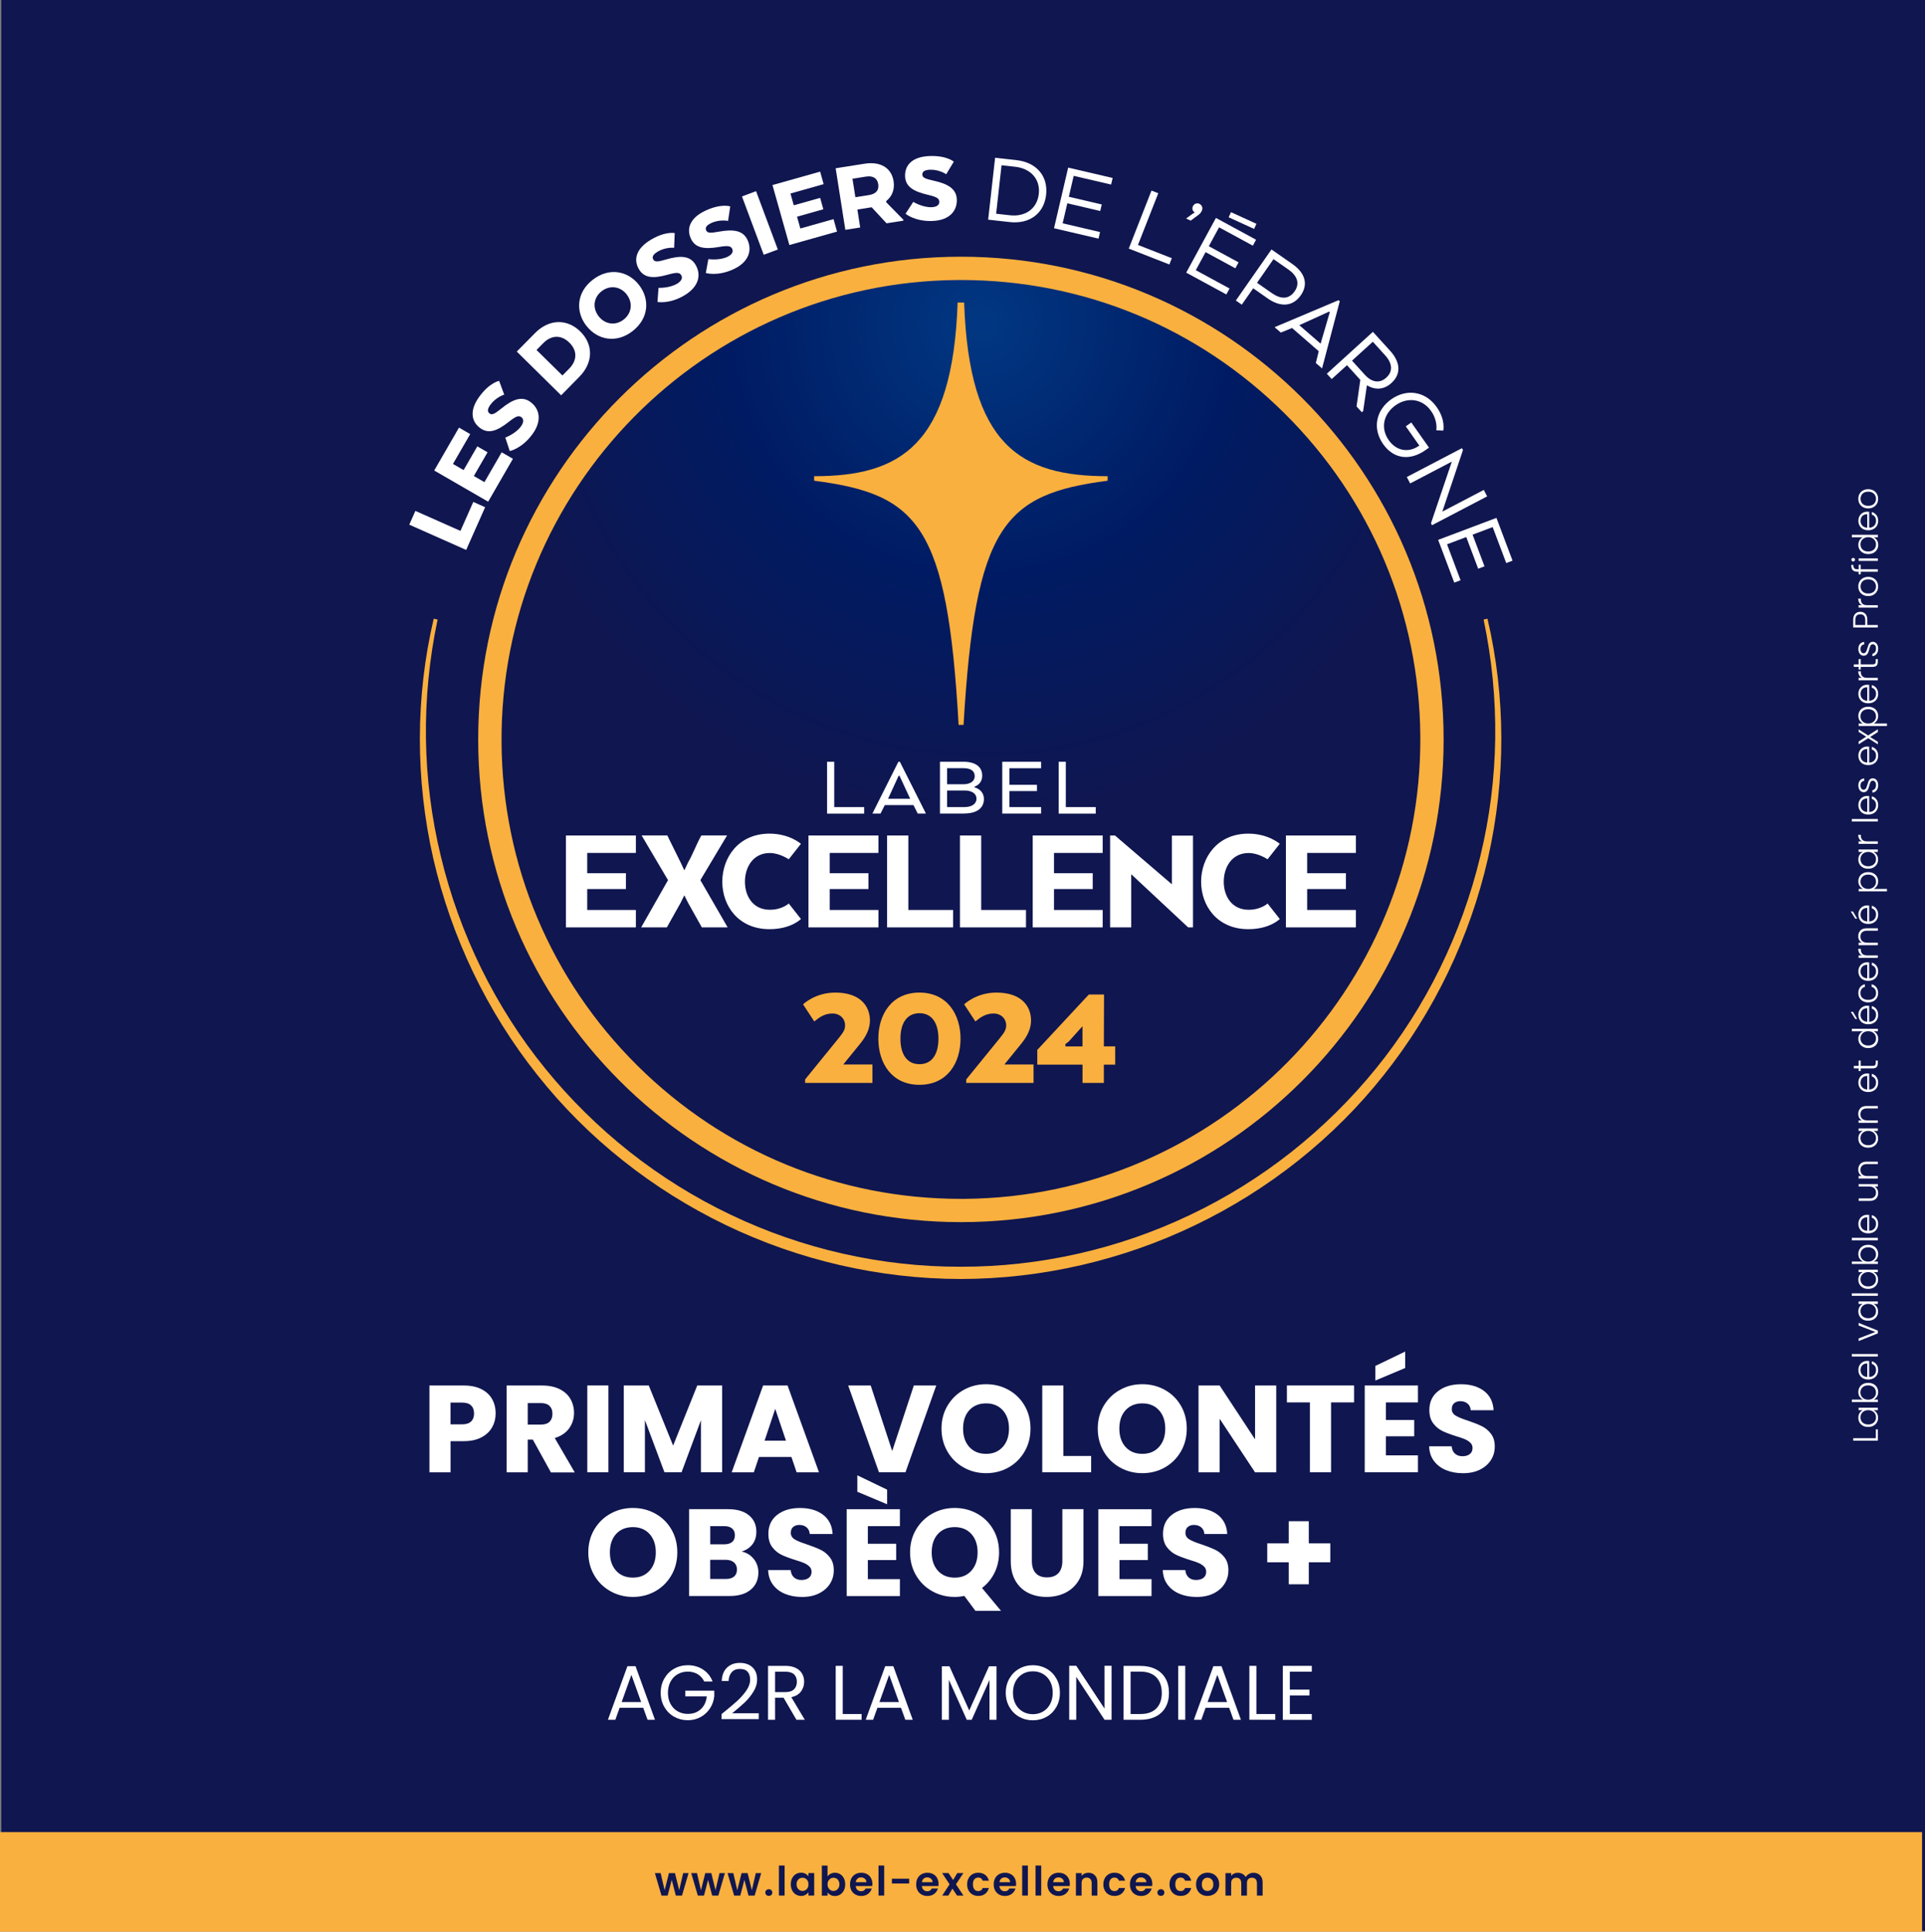 <?xml version="1.0" encoding="UTF-8"?>
<svg id="Calque_1" data-name="Calque 1" xmlns="http://www.w3.org/2000/svg" width="460" height="461.58" xmlns:xlink="http://www.w3.org/1999/xlink" viewBox="0 0 460 461.58">
  <rect x="0" y="0" width="460" height="461.58" fill="#808080" stroke="none"/>
  <defs>
    <style>
      .cls-1 {
        fill: #10164f;
      }

      .cls-1, .cls-2, .cls-3, .cls-4 {
        stroke-width: 0px;
      }

      .cls-5 {
        isolation: isolate;
      }

      .cls-2 {
        fill: #fff;
      }

      .cls-3 {
        fill: url(#Dégradé_sans_nom_10);
      }

      .cls-4 {
        fill: #fab03e;
      }
    </style>
    <radialGradient id="Dégradé_sans_nom_10" data-name="Dégradé sans nom 10" cx="-728.53" cy="826.77" fx="-728.53" fy="826.77" r=".07" gradientTransform="translate(1254668.32 1423626.49) scale(1721.87 -1721.82)" gradientUnits="userSpaceOnUse">
      <stop offset=".01" stop-color="#013782"/>
      <stop offset=".5" stop-color="#001b63"/>
      <stop offset="1" stop-color="#10164f"/>
    </radialGradient>
  </defs>
  <rect class="cls-1" x=".3" width="459.7" height="461.4"/>
  <g>
    <path class="cls-2" d="m117.6,341.04c-.55,1-1.4,1.8-2.54,2.41-1.14.61-2.56.92-4.26.92h-3.13v7.45h-5.05v-20.75h8.19c1.66,0,3.05.29,4.2.86,1.14.57,2,1.36,2.57,2.36s.86,2.16.86,3.46c0,1.2-.28,2.3-.83,3.3Zm-5.03-1.37c.47-.45.71-1.09.71-1.92s-.24-1.47-.71-1.92c-.47-.45-1.19-.68-2.16-.68h-2.75v5.2h2.75c.97,0,1.69-.23,2.16-.68Z"/>
    <path class="cls-2" d="m131.64,351.82l-4.32-7.83h-1.21v7.83h-5.05v-20.75h8.48c1.64,0,3.03.29,4.18.86,1.15.57,2.02,1.36,2.59,2.35.57,1,.86,2.1.86,3.33,0,1.38-.39,2.61-1.17,3.7-.78,1.08-1.93,1.85-3.44,2.31l4.79,8.22h-5.71Zm-5.53-11.41h3.13c.93,0,1.62-.23,2.08-.68s.69-1.09.69-1.92-.23-1.41-.69-1.86-1.16-.68-2.08-.68h-3.13v5.14Z"/>
    <path class="cls-2" d="m145.39,331.06v20.75h-5.05v-20.75h5.05Z"/>
    <path class="cls-2" d="m172.56,331.06v20.75h-5.06v-12.45l-4.64,12.45h-4.08l-4.67-12.48v12.48h-5.05v-20.75h5.97l5.82,14.37,5.77-14.37h5.94Z"/>
    <path class="cls-2" d="m189.12,348.15h-7.75l-1.24,3.67h-5.29l7.51-20.75h5.85l7.51,20.75h-5.35l-1.24-3.67Zm-1.3-3.9l-2.57-7.6-2.54,7.6h5.12Z"/>
    <path class="cls-2" d="m223.73,331.06l-7.36,20.75h-6.33l-7.36-20.75h5.38l5.14,15.67,5.17-15.67h5.35Z"/>
    <path class="cls-2" d="m230.28,350.66c-1.63-.91-2.92-2.17-3.87-3.8s-1.43-3.45-1.43-5.49.48-3.85,1.43-5.47c.96-1.61,2.25-2.88,3.87-3.78,1.63-.91,3.41-1.36,5.36-1.36s3.74.45,5.37,1.36c1.63.91,2.91,2.17,3.84,3.78.94,1.62,1.4,3.44,1.4,5.47s-.47,3.86-1.42,5.49c-.95,1.63-2.23,2.89-3.84,3.8-1.62.91-3.4,1.36-5.35,1.36s-3.74-.45-5.36-1.36Zm9.34-4.91c.99-1.1,1.49-2.56,1.49-4.38s-.5-3.29-1.49-4.39c-1-1.09-2.32-1.64-3.98-1.64s-3.01.54-4.01,1.63c-.99,1.08-1.49,2.55-1.49,4.4s.5,3.3,1.49,4.39c1,1.1,2.33,1.64,4.01,1.64s2.98-.55,3.98-1.66Z"/>
    <path class="cls-2" d="m254.12,347.91h6.62v3.9h-11.68v-20.75h5.05v16.85Z"/>
    <path class="cls-2" d="m267.62,350.66c-1.63-.91-2.92-2.17-3.87-3.8s-1.43-3.45-1.43-5.49.48-3.85,1.43-5.47c.96-1.61,2.25-2.88,3.87-3.78,1.63-.91,3.41-1.36,5.36-1.36s3.74.45,5.37,1.36c1.63.91,2.91,2.17,3.84,3.78.94,1.62,1.4,3.44,1.4,5.47s-.47,3.86-1.42,5.49c-.95,1.63-2.23,2.89-3.84,3.8-1.62.91-3.4,1.36-5.35,1.36s-3.74-.45-5.36-1.36Zm9.34-4.91c.99-1.1,1.49-2.56,1.49-4.38s-.5-3.29-1.49-4.39c-1-1.09-2.32-1.64-3.98-1.64s-3.01.54-4.01,1.63c-.99,1.08-1.49,2.55-1.49,4.4s.5,3.3,1.49,4.39c1,1.1,2.33,1.64,4.01,1.64s2.98-.55,3.98-1.66Z"/>
    <path class="cls-2" d="m304.97,351.82h-5.06l-8.46-12.8v12.8h-5.05v-20.75h5.05l8.46,12.86v-12.86h5.06v20.75Z"/>
    <path class="cls-2" d="m323.57,331.06v4.05h-5.5v16.7h-5.05v-16.7h-5.5v-4.05h16.05Z"/>
    <path class="cls-2" d="m331.17,335.11v4.2h6.77v3.9h-6.77v4.55h7.66v4.05h-12.71v-20.75h12.71v4.05h-7.66Zm4.61-8.22l-7.12,2.99v-3.49l7.12-3.43v3.93Z"/>
    <path class="cls-2" d="m345.53,351.28c-1.2-.49-2.16-1.22-2.88-2.19s-1.1-2.13-1.14-3.49h5.38c.08.77.34,1.36.8,1.76.45.4,1.04.61,1.77.61s1.34-.17,1.77-.52c.43-.34.65-.82.65-1.43,0-.51-.17-.94-.52-1.27-.34-.33-.77-.61-1.27-.83-.5-.22-1.22-.46-2.14-.74-1.34-.42-2.43-.83-3.28-1.24-.85-.42-1.58-1.02-2.19-1.83-.61-.81-.92-1.86-.92-3.16,0-1.93.7-3.44,2.1-4.54s3.22-1.64,5.47-1.64,4.13.55,5.53,1.64c1.4,1.09,2.15,2.62,2.25,4.57h-5.47c-.04-.67-.29-1.2-.74-1.58-.45-.38-1.04-.58-1.74-.58-.61,0-1.1.16-1.48.49-.38.32-.56.79-.56,1.4,0,.67.32,1.19.95,1.57.63.38,1.61.78,2.96,1.21,1.34.45,2.43.89,3.27,1.3.84.41,1.56,1.01,2.17,1.8.61.79.92,1.8.92,3.05s-.3,2.26-.9,3.22-1.47,1.73-2.62,2.31c-1.14.57-2.49.86-4.05.86s-2.88-.25-4.08-.74Z"/>
    <path class="cls-2" d="m145.88,380.23c-1.63-.91-2.92-2.17-3.87-3.8s-1.43-3.45-1.43-5.49.48-3.85,1.43-5.47c.96-1.61,2.25-2.88,3.87-3.78,1.63-.91,3.41-1.36,5.36-1.36s3.74.45,5.37,1.36c1.63.91,2.91,2.17,3.84,3.78.94,1.62,1.4,3.44,1.4,5.47s-.47,3.86-1.42,5.49c-.95,1.63-2.23,2.89-3.84,3.8-1.62.91-3.4,1.36-5.35,1.36s-3.74-.45-5.36-1.36Zm9.34-4.91c.99-1.1,1.49-2.56,1.49-4.38s-.5-3.29-1.49-4.39c-1-1.09-2.32-1.64-3.98-1.64s-3.01.54-4.01,1.63c-.99,1.08-1.49,2.55-1.49,4.4s.5,3.3,1.49,4.39c1,1.1,2.33,1.64,4.01,1.64s2.98-.55,3.98-1.66Z"/>
    <path class="cls-2" d="m180.13,372.52c.73.94,1.09,2.01,1.09,3.21,0,1.73-.61,3.11-1.82,4.12-1.21,1.02-2.9,1.52-5.07,1.52h-9.67v-20.75h9.34c2.11,0,3.76.48,4.95,1.45,1.19.97,1.79,2.28,1.79,3.93,0,1.22-.32,2.24-.96,3.05s-1.49,1.37-2.56,1.69c1.2.26,2.17.85,2.9,1.79Zm-10.41-3.5h3.31c.83,0,1.46-.18,1.91-.55.44-.36.67-.9.67-1.61s-.22-1.25-.67-1.63c-.44-.37-1.08-.56-1.91-.56h-3.31v4.35Zm5.69,7.7c.46-.38.69-.94.69-1.67s-.24-1.3-.72-1.71c-.48-.42-1.15-.62-2-.62h-3.67v4.58h3.73c.85,0,1.5-.19,1.97-.58Z"/>
    <path class="cls-2" d="m187.58,380.85c-1.2-.49-2.16-1.22-2.88-2.19s-1.1-2.13-1.14-3.49h5.38c.08.77.34,1.36.8,1.76.45.4,1.04.61,1.77.61s1.34-.17,1.77-.52c.43-.34.65-.82.65-1.43,0-.51-.17-.94-.52-1.27-.34-.33-.77-.61-1.27-.83-.5-.22-1.22-.46-2.14-.74-1.34-.42-2.43-.83-3.28-1.24-.85-.42-1.58-1.02-2.19-1.83-.61-.81-.92-1.86-.92-3.16,0-1.93.7-3.44,2.1-4.54s3.22-1.64,5.47-1.64,4.13.55,5.53,1.64c1.4,1.09,2.15,2.62,2.25,4.57h-5.47c-.04-.67-.29-1.2-.74-1.58-.45-.38-1.04-.58-1.74-.58-.61,0-1.1.16-1.48.49-.38.32-.56.79-.56,1.4,0,.67.32,1.19.95,1.57.63.38,1.61.78,2.96,1.21,1.34.45,2.43.89,3.27,1.3.84.41,1.56,1.01,2.17,1.8.61.79.92,1.8.92,3.05s-.3,2.26-.9,3.22-1.47,1.73-2.62,2.31c-1.14.57-2.49.86-4.05.86s-2.88-.25-4.08-.74Z"/>
    <path class="cls-2" d="m207.38,364.68v4.2h6.77v3.9h-6.77v4.55h7.66v4.05h-12.71v-20.75h12.71v4.05h-7.66Zm4.61-8.72v3.49l-7.12-2.99v-3.93l7.12,3.43Z"/>
    <path class="cls-2" d="m233.1,384.93l-2.66-3.58c-.79.16-1.56.24-2.31.24-1.95,0-3.74-.45-5.36-1.36-1.63-.91-2.92-2.17-3.87-3.8s-1.43-3.45-1.43-5.49.48-3.85,1.43-5.47c.96-1.61,2.25-2.88,3.87-3.78,1.63-.91,3.41-1.36,5.36-1.36s3.74.45,5.37,1.36c1.63.91,2.91,2.17,3.84,3.78.94,1.62,1.4,3.44,1.4,5.47,0,1.77-.36,3.4-1.08,4.86-.72,1.47-1.72,2.68-3,3.65l4.55,5.47h-6.12Zm-8.97-9.59c1,1.1,2.33,1.64,4.01,1.64s2.98-.55,3.98-1.66c.99-1.1,1.49-2.56,1.49-4.38s-.5-3.29-1.49-4.39c-1-1.09-2.32-1.64-3.98-1.64s-3.01.54-4.01,1.63c-.99,1.08-1.49,2.55-1.49,4.4s.5,3.3,1.49,4.39Z"/>
    <path class="cls-2" d="m246.58,360.62v12.42c0,1.24.31,2.2.92,2.87.61.67,1.51,1.01,2.69,1.01s2.09-.34,2.72-1.01c.63-.67.95-1.63.95-2.87v-12.42h5.05v12.39c0,1.85-.39,3.42-1.18,4.7-.79,1.28-1.85,2.25-3.18,2.9s-2.81.98-4.45.98-3.1-.32-4.39-.96c-1.29-.64-2.31-1.61-3.06-2.9-.75-1.29-1.12-2.86-1.12-4.72v-12.39h5.05Z"/>
    <path class="cls-2" d="m267.51,364.68v4.2h6.77v3.9h-6.77v4.55h7.66v4.05h-12.71v-20.75h12.71v4.05h-7.66Z"/>
    <path class="cls-2" d="m281.88,380.85c-1.2-.49-2.16-1.22-2.88-2.19s-1.1-2.13-1.14-3.49h5.38c.08.77.34,1.36.8,1.76.45.4,1.04.61,1.77.61s1.34-.17,1.77-.52c.43-.34.65-.82.65-1.43,0-.51-.17-.94-.52-1.27-.34-.33-.77-.61-1.27-.83-.5-.22-1.22-.46-2.14-.74-1.34-.42-2.43-.83-3.28-1.24-.85-.42-1.58-1.02-2.19-1.83-.61-.81-.92-1.86-.92-3.16,0-1.93.7-3.44,2.1-4.54s3.22-1.64,5.47-1.64,4.13.55,5.53,1.64c1.4,1.09,2.15,2.62,2.25,4.57h-5.47c-.04-.67-.29-1.2-.74-1.58-.45-.38-1.04-.58-1.74-.58-.61,0-1.1.16-1.48.49-.38.32-.56.79-.56,1.4,0,.67.32,1.19.95,1.57.63.38,1.61.78,2.96,1.21,1.34.45,2.43.89,3.27,1.3.84.41,1.56,1.01,2.17,1.8.61.79.92,1.8.92,3.05s-.3,2.26-.9,3.22-1.47,1.73-2.62,2.31c-1.14.57-2.49.86-4.05.86s-2.88-.25-4.08-.74Z"/>
    <path class="cls-2" d="m317.89,373.31h-5.14v5.26h-4.79v-5.26h-5.14v-4.52h5.14v-5.29h4.79v5.29h5.14v4.52Z"/>
    <path class="cls-2" d="m153.69,408.08h-5.62l-1.03,2.86h-1.77l4.66-12.8h1.94l4.64,12.8h-1.77l-1.04-2.86Zm-.48-1.37l-2.33-6.5-2.33,6.5h4.66Z"/>
    <path class="cls-2" d="m168.28,401.8c-.36-.75-.88-1.33-1.55-1.74-.68-.41-1.47-.62-2.37-.62s-1.71.21-2.43.62c-.72.41-1.29,1-1.7,1.77-.41.77-.62,1.66-.62,2.67s.21,1.9.62,2.66c.41.76.98,1.35,1.7,1.76.72.41,1.53.62,2.43.62,1.26,0,2.29-.38,3.11-1.13.81-.75,1.29-1.77,1.42-3.05h-5.14v-1.37h6.93v1.29c-.1,1.06-.43,2.03-1,2.91-.57.88-1.31,1.58-2.24,2.09-.92.51-1.95.77-3.09.77-1.19,0-2.28-.28-3.27-.84-.99-.56-1.76-1.34-2.34-2.34-.57-1-.86-2.12-.86-3.38s.29-2.39.86-3.39c.57-1,1.35-1.79,2.34-2.35.99-.56,2.08-.84,3.27-.84,1.37,0,2.58.34,3.63,1.02,1.05.68,1.82,1.63,2.3,2.86h-2.01Z"/>
    <path class="cls-2" d="m176.1,406.5c.89-.81,1.63-1.65,2.24-2.53.61-.88.91-1.74.91-2.59,0-.8-.19-1.43-.58-1.89-.39-.46-1.01-.69-1.87-.69s-1.49.26-1.95.78c-.46.53-.71,1.22-.75,2.1h-1.63c.05-1.38.47-2.45,1.26-3.2s1.8-1.13,3.05-1.13,2.28.35,3.02,1.05,1.12,1.67,1.12,2.9c0,1.02-.3,2.02-.91,2.98-.61.97-1.3,1.82-2.08,2.55s-1.77,1.59-2.98,2.56h6.36v1.4h-8.89v-1.2c1.56-1.26,2.79-2.29,3.68-3.09Z"/>
    <path class="cls-2" d="m190.31,410.94l-3.07-5.27h-2.03v5.27h-1.68v-12.88h4.16c.97,0,1.8.17,2.47.5.67.33,1.17.78,1.5,1.35s.5,1.21.5,1.94c0,.89-.26,1.67-.77,2.35-.51.68-1.28,1.13-2.3,1.35l3.23,5.4h-2.01Zm-5.1-6.61h2.48c.91,0,1.6-.22,2.05-.67.46-.45.68-1.05.68-1.8s-.23-1.36-.67-1.77-1.14-.63-2.06-.63h-2.48v4.88Z"/>
    <path class="cls-2" d="m201.38,409.57h4.51v1.37h-6.19v-12.88h1.68v11.51Z"/>
    <path class="cls-2" d="m215.29,408.08h-5.62l-1.03,2.86h-1.77l4.66-12.8h1.94l4.64,12.8h-1.77l-1.04-2.86Zm-.48-1.37l-2.33-6.5-2.33,6.5h4.66Z"/>
    <path class="cls-2" d="m238.13,398.16v12.79h-1.68v-9.53l-4.25,9.53h-1.18l-4.27-9.55v9.55h-1.68v-12.79h1.81l4.73,10.57,4.73-10.57h1.79Z"/>
    <path class="cls-2" d="m243.54,410.23c-.99-.56-1.76-1.34-2.34-2.35-.57-1-.86-2.13-.86-3.39s.29-2.39.86-3.39c.57-1,1.35-1.79,2.34-2.35.99-.56,2.08-.84,3.27-.84s2.3.28,3.29.84c.99.56,1.76,1.34,2.33,2.34s.85,2.13.85,3.4-.28,2.4-.85,3.4-1.34,1.78-2.33,2.34c-.99.56-2.08.84-3.29.84s-2.28-.28-3.27-.84Zm5.7-1.25c.72-.42,1.29-1.02,1.7-1.79s.62-1.67.62-2.7-.21-1.94-.62-2.71c-.41-.77-.98-1.36-1.69-1.78s-1.53-.63-2.44-.63-1.73.21-2.44.63c-.71.42-1.28,1.01-1.69,1.78-.41.77-.62,1.67-.62,2.71s.21,1.92.62,2.7c.41.78.98,1.37,1.7,1.79.72.42,1.53.63,2.43.63s1.71-.21,2.43-.63Z"/>
    <path class="cls-2" d="m265.62,410.94h-1.68l-6.76-10.25v10.25h-1.68v-12.9h1.68l6.76,10.24v-10.24h1.68v12.9Z"/>
    <path class="cls-2" d="m276.15,398.85c1.03.52,1.82,1.27,2.37,2.24.55.97.82,2.12.82,3.44s-.27,2.46-.82,3.43c-.55.97-1.34,1.71-2.37,2.22s-2.24.77-3.65.77h-4.01v-12.88h4.01c1.4,0,2.62.26,3.65.78Zm.16,9.39c.88-.88,1.31-2.12,1.31-3.7s-.44-2.85-1.32-3.75-2.15-1.35-3.8-1.35h-2.33v10.13h2.33c1.66,0,2.93-.44,3.81-1.32Z"/>
    <path class="cls-2" d="m283.23,398.06v12.88h-1.68v-12.88h1.68Z"/>
    <path class="cls-2" d="m293.71,408.08h-5.62l-1.03,2.86h-1.77l4.66-12.8h1.94l4.64,12.8h-1.77l-1.04-2.86Zm-.48-1.37l-2.33-6.5-2.33,6.5h4.66Z"/>
    <path class="cls-2" d="m300.23,409.57h4.51v1.37h-6.19v-12.88h1.68v11.51Z"/>
    <path class="cls-2" d="m308.22,399.43v4.31h4.69v1.39h-4.69v4.44h5.25v1.39h-6.93v-12.9h6.93v1.39h-5.25Z"/>
  </g>
  <g>
    <rect class="cls-4" y="437.78" width="459.3" height="23.8"/>
    <g>
      <path class="cls-1" d="m164.54,447.58l-1.57,5.38h-1.47l-.98-3.76-.98,3.76h-1.47l-1.58-5.38h1.38l.95,4.1,1.03-4.1h1.44l1.01,4.09.95-4.09h1.3Z"/>
      <path class="cls-1" d="m173.22,447.58l-1.57,5.38h-1.47l-.98-3.76-.98,3.76h-1.47l-1.58-5.38h1.38l.95,4.1,1.03-4.1h1.44l1.01,4.09.95-4.09h1.3Z"/>
      <path class="cls-1" d="m181.9,447.58l-1.57,5.38h-1.47l-.98-3.76-.98,3.76h-1.47l-1.58-5.38h1.38l.95,4.1,1.03-4.1h1.44l1.01,4.09.95-4.09h1.3Z"/>
      <path class="cls-1" d="m183.12,452.8c-.16-.15-.24-.34-.24-.57s.08-.42.24-.57c.16-.15.36-.23.61-.23s.44.08.59.23.23.34.23.57-.08.42-.23.57c-.16.15-.35.23-.59.23s-.45-.08-.61-.23Z"/>
      <path class="cls-1" d="m187.49,445.77v7.18h-1.36v-7.18h1.36Z"/>
      <path class="cls-1" d="m189.29,448.8c.22-.42.51-.74.88-.97.37-.23.79-.34,1.25-.34.4,0,.75.08,1.05.24.3.16.54.36.72.61v-.77h1.37v5.38h-1.37v-.79c-.18.25-.42.46-.72.63-.31.17-.66.25-1.06.25-.45,0-.86-.12-1.24-.35-.37-.23-.67-.56-.88-.99s-.32-.91-.32-1.46.11-1.02.32-1.45Zm3.71.62c-.13-.24-.3-.42-.53-.54-.22-.13-.46-.19-.71-.19s-.49.06-.7.18-.39.3-.52.54c-.13.24-.2.52-.2.84s.07.61.2.85c.13.24.31.43.53.56s.45.19.69.19.49-.06.71-.19c.22-.13.4-.31.53-.54.13-.23.19-.52.19-.85s-.06-.61-.19-.85Z"/>
      <path class="cls-1" d="m198.47,447.74c.31-.16.66-.24,1.05-.24.46,0,.88.11,1.25.34.37.23.67.55.88.97.22.42.32.9.32,1.45s-.11,1.04-.32,1.46-.51.75-.88.99c-.37.23-.79.35-1.25.35-.4,0-.75-.08-1.05-.24-.3-.16-.54-.36-.72-.62v.77h-1.36v-7.18h1.36v2.59c.18-.26.42-.47.72-.63Zm1.92,1.67c-.13-.24-.31-.42-.53-.54s-.45-.18-.7-.18-.48.06-.69.19-.39.31-.52.55c-.13.24-.2.52-.2.84s.07.6.2.84c.13.24.31.42.52.55s.45.19.69.19.49-.06.7-.19.39-.31.53-.55c.13-.24.2-.52.2-.85s-.07-.6-.2-.84Z"/>
      <path class="cls-1" d="m208.41,450.68h-3.93c.03.39.17.69.41.91.24.22.53.33.88.33.51,0,.86-.22,1.08-.65h1.47c-.16.52-.45.94-.89,1.28-.44.33-.98.5-1.62.5-.52,0-.98-.11-1.39-.34-.41-.23-.73-.55-.96-.97-.23-.42-.34-.91-.34-1.46s.11-1.04.34-1.47c.23-.42.54-.74.95-.97.41-.23.88-.34,1.41-.34s.97.11,1.37.33c.41.22.72.53.94.94.22.4.34.87.34,1.39,0,.19-.01.37-.04.53Zm-1.37-.91c0-.35-.13-.63-.38-.84-.25-.21-.55-.32-.9-.32s-.62.1-.85.3-.37.49-.42.85h2.55Z"/>
      <path class="cls-1" d="m211.29,445.77v7.18h-1.36v-7.18h1.36Z"/>
      <path class="cls-1" d="m217.25,448.92v1.15h-4.12v-1.15h4.12Z"/>
      <path class="cls-1" d="m224.22,450.68h-3.93c.03.39.17.69.41.91.24.22.53.33.88.33.51,0,.86-.22,1.08-.65h1.47c-.16.52-.45.94-.89,1.28-.44.33-.98.5-1.62.5-.52,0-.98-.11-1.39-.34-.41-.23-.73-.55-.96-.97-.23-.42-.34-.91-.34-1.46s.11-1.04.34-1.47c.23-.42.54-.74.95-.97.41-.23.88-.34,1.41-.34s.97.11,1.37.33c.41.22.72.53.94.94.22.4.34.87.34,1.39,0,.19-.01.37-.04.53Zm-1.37-.91c0-.35-.13-.63-.38-.84-.25-.21-.55-.32-.9-.32s-.62.1-.85.3-.37.49-.42.85h2.55Z"/>
      <path class="cls-1" d="m228.7,452.96l-1.11-1.67-.98,1.67h-1.46l1.76-2.7-1.78-2.68h1.53l1.1,1.66.99-1.66h1.46l-1.77,2.68,1.79,2.7h-1.53Z"/>
      <path class="cls-1" d="m231.45,448.81c.23-.42.54-.74.94-.97.4-.23.86-.34,1.38-.34.67,0,1.22.17,1.65.5s.73.8.88,1.4h-1.47c-.08-.23-.21-.42-.39-.55-.19-.13-.41-.2-.69-.2-.39,0-.69.14-.92.42-.23.28-.34.68-.34,1.2s.11.91.34,1.19c.23.28.53.42.92.42.55,0,.91-.25,1.08-.74h1.47c-.15.58-.44,1.04-.88,1.39s-.99.51-1.65.51c-.52,0-.98-.11-1.38-.34-.4-.23-.72-.55-.94-.97-.23-.42-.34-.9-.34-1.46s.11-1.04.34-1.46Z"/>
      <path class="cls-1" d="m242.75,450.68h-3.93c.03.39.17.69.41.91.24.22.53.33.88.33.51,0,.86-.22,1.08-.65h1.47c-.16.52-.45.94-.89,1.28-.44.33-.98.5-1.62.5-.52,0-.98-.11-1.39-.34-.41-.23-.73-.55-.96-.97-.23-.42-.34-.91-.34-1.46s.11-1.04.34-1.47c.23-.42.54-.74.95-.97.41-.23.88-.34,1.41-.34s.97.11,1.37.33c.41.22.72.53.94.94.22.4.34.87.34,1.39,0,.19-.01.37-.04.53Zm-1.37-.91c0-.35-.13-.63-.38-.84-.25-.21-.55-.32-.9-.32s-.62.1-.85.3-.37.49-.42.85h2.55Z"/>
      <path class="cls-1" d="m245.62,445.77v7.18h-1.36v-7.18h1.36Z"/>
      <path class="cls-1" d="m248.81,445.77v7.18h-1.36v-7.18h1.36Z"/>
      <path class="cls-1" d="m255.59,450.68h-3.93c.03.39.17.69.41.91.24.22.53.33.88.33.51,0,.86-.22,1.08-.65h1.47c-.16.52-.45.94-.89,1.28-.44.33-.98.5-1.62.5-.52,0-.98-.11-1.39-.34-.41-.23-.73-.55-.96-.97-.23-.42-.34-.91-.34-1.46s.11-1.04.34-1.47c.23-.42.54-.74.95-.97.41-.23.88-.34,1.41-.34s.97.11,1.37.33c.41.22.72.53.94.94.22.4.34.87.34,1.39,0,.19-.01.37-.04.53Zm-1.37-.91c0-.35-.13-.63-.38-.84-.25-.21-.55-.32-.9-.32s-.62.1-.85.3-.37.49-.42.85h2.55Z"/>
      <path class="cls-1" d="m261.64,448.11c.39.4.59.97.59,1.69v3.16h-1.36v-2.97c0-.43-.11-.76-.32-.99-.21-.23-.51-.34-.87-.34s-.67.11-.89.34c-.22.23-.33.56-.33.99v2.97h-1.36v-5.38h1.36v.67c.18-.23.41-.42.69-.55.28-.13.59-.2.93-.2.64,0,1.16.2,1.55.61Z"/>
      <path class="cls-1" d="m264,448.81c.23-.42.54-.74.94-.97.4-.23.86-.34,1.38-.34.67,0,1.22.17,1.65.5s.73.8.88,1.4h-1.47c-.08-.23-.21-.42-.39-.55-.19-.13-.41-.2-.69-.2-.39,0-.69.14-.92.42-.23.28-.34.68-.34,1.2s.11.91.34,1.19c.23.28.53.42.92.42.55,0,.91-.25,1.08-.74h1.47c-.15.58-.44,1.04-.88,1.39s-.99.51-1.65.51c-.52,0-.98-.11-1.38-.34-.4-.23-.72-.55-.94-.97-.23-.42-.34-.9-.34-1.46s.11-1.04.34-1.46Z"/>
      <path class="cls-1" d="m275.3,450.68h-3.93c.03.39.17.69.41.91.24.22.53.33.88.33.51,0,.86-.22,1.08-.65h1.47c-.16.52-.45.94-.89,1.28-.44.33-.98.5-1.62.5-.52,0-.98-.11-1.39-.34-.41-.23-.73-.55-.96-.97-.23-.42-.34-.91-.34-1.46s.11-1.04.34-1.47c.23-.42.54-.74.95-.97.41-.23.88-.34,1.41-.34s.97.11,1.37.33c.41.22.72.53.94.94.22.4.34.87.34,1.39,0,.19-.01.37-.04.53Zm-1.37-.91c0-.35-.13-.63-.38-.84-.25-.21-.55-.32-.9-.32s-.62.1-.85.3-.37.49-.42.85h2.55Z"/>
      <path class="cls-1" d="m276.81,452.8c-.16-.15-.24-.34-.24-.57s.08-.42.24-.57c.16-.15.36-.23.61-.23s.44.08.59.23.23.34.23.57-.08.42-.23.57c-.16.15-.35.23-.59.23s-.45-.08-.61-.23Z"/>
      <path class="cls-1" d="m279.81,448.81c.23-.42.54-.74.94-.97.4-.23.86-.34,1.38-.34.67,0,1.22.17,1.65.5s.73.8.88,1.4h-1.47c-.08-.23-.21-.42-.39-.55-.19-.13-.41-.2-.69-.2-.39,0-.69.14-.92.42-.23.28-.34.68-.34,1.2s.11.91.34,1.19c.23.28.53.42.92.42.55,0,.91-.25,1.08-.74h1.47c-.15.58-.44,1.04-.88,1.39s-.99.51-1.65.51c-.52,0-.98-.11-1.38-.34-.4-.23-.72-.55-.94-.97-.23-.42-.34-.9-.34-1.46s.11-1.04.34-1.46Z"/>
      <path class="cls-1" d="m287.14,452.7c-.42-.23-.74-.55-.98-.97s-.35-.91-.35-1.46.12-1.04.36-1.46c.24-.42.57-.75.99-.98s.89-.34,1.41-.34.99.12,1.41.34.75.56,1,.98c.24.42.36.91.36,1.46s-.13,1.04-.38,1.46-.58.75-1.01.97c-.42.23-.9.34-1.42.34s-.99-.11-1.4-.34Zm2.09-1.02c.22-.12.39-.3.52-.54s.19-.53.19-.87c0-.51-.14-.9-.4-1.18-.27-.27-.6-.41-.99-.41s-.71.14-.97.41c-.26.28-.39.67-.39,1.18s.13.9.38,1.18c.26.28.58.41.97.41.25,0,.48-.06.69-.18Z"/>
      <path class="cls-1" d="m301.11,448.11c.4.4.61.97.61,1.69v3.16h-1.36v-2.97c0-.42-.11-.74-.32-.97-.21-.22-.5-.33-.87-.33s-.66.11-.88.33c-.22.22-.32.55-.32.97v2.97h-1.36v-2.97c0-.42-.11-.74-.32-.97-.21-.22-.51-.33-.87-.33s-.67.11-.89.33c-.22.22-.33.55-.33.97v2.97h-1.36v-5.38h1.36v.65c.18-.23.4-.4.67-.53.28-.13.58-.19.91-.19.42,0,.8.09,1.13.27.33.18.59.43.77.76.17-.31.43-.56.76-.75s.69-.28,1.08-.28c.66,0,1.19.2,1.6.61Z"/>
    </g>
  </g>
  <g>
    <path class="cls-2" d="m448.25,343.66v-2.11h.48v2.7h-5.88v-.59h5.4Z"/>
    <path class="cls-2" d="m445.19,340.69c-.36-.19-.63-.45-.83-.78-.19-.33-.29-.71-.29-1.13s.1-.81.3-1.13c.2-.32.46-.54.77-.68h-1.01v-.59h4.59v.59h-1.02c.31.15.57.38.78.69s.31.69.31,1.13-.1.79-.3,1.12c-.19.33-.47.59-.83.78-.36.19-.77.28-1.25.28s-.88-.09-1.24-.28Zm.27-3.5c-.28.15-.49.36-.65.62-.15.26-.23.55-.23.86s.07.62.22.88c.14.26.36.46.64.61.27.15.61.22.99.22s.7-.07.99-.22c.28-.15.5-.35.65-.61s.22-.55.22-.88-.08-.6-.23-.86c-.15-.26-.37-.47-.65-.62-.28-.15-.61-.23-.98-.23s-.69.08-.97.23Z"/>
    <path class="cls-2" d="m444.37,333.75c-.2-.32-.3-.69-.3-1.12s.1-.8.29-1.13c.19-.33.47-.59.83-.78.35-.19.77-.28,1.24-.28s.88.09,1.25.28c.36.19.64.45.83.78.2.33.3.71.3,1.12,0,.44-.1.81-.3,1.13-.2.32-.46.55-.78.69h1.01v.58h-6.22v-.58h2.65c-.32-.15-.58-.38-.78-.7Zm1.06-2.49c-.28.15-.49.35-.64.61-.15.26-.22.55-.22.88s.08.6.23.86.37.47.65.62c.28.15.61.23.97.23s.7-.08.98-.23c.28-.15.49-.36.65-.62s.23-.55.23-.86-.08-.62-.22-.88-.36-.46-.65-.61c-.29-.15-.61-.22-.99-.22s-.71.07-.99.22Z"/>
    <path class="cls-2" d="m446.66,325.23v3.81c.35-.02.65-.1.89-.25.25-.15.43-.35.56-.6.13-.25.19-.51.19-.81,0-.38-.09-.7-.27-.96-.19-.26-.44-.43-.75-.52v-.62c.45.11.82.35,1.1.72.29.37.43.83.43,1.38,0,.43-.1.82-.29,1.16-.19.34-.47.61-.83.8-.35.19-.77.29-1.25.29s-.89-.09-1.25-.29c-.36-.19-.63-.46-.82-.8-.19-.34-.29-.73-.29-1.17s.1-.82.29-1.15c.19-.33.45-.58.77-.76.32-.18.68-.26,1.07-.26.2,0,.36,0,.46.02Zm-1.35.78c-.24.14-.42.34-.54.58s-.18.52-.18.81c0,.44.14.81.42,1.12.28.31.67.48,1.19.51v-3.23c-.34,0-.64.06-.88.21Z"/>
    <path class="cls-2" d="m442.51,323.55h6.22v.59h-6.22v-.59Z"/>
    <path class="cls-2" d="m448.16,318.28l-4.02-1.55v-.62l4.59,1.84v.66l-4.59,1.84v-.63l4.02-1.55Z"/>
    <path class="cls-2" d="m445.19,315.3c-.36-.19-.63-.45-.83-.78-.19-.33-.29-.71-.29-1.13s.1-.81.3-1.13c.2-.32.46-.54.77-.68h-1.01v-.59h4.59v.59h-1.02c.31.15.57.38.78.69s.31.69.31,1.13-.1.79-.3,1.12c-.19.33-.47.59-.83.78-.36.19-.77.28-1.25.28s-.88-.09-1.24-.28Zm.27-3.5c-.28.15-.49.36-.65.62-.15.26-.23.55-.23.86s.07.62.22.88c.14.26.36.46.64.61.27.15.61.22.99.22s.7-.07.99-.22c.28-.15.5-.35.65-.61s.22-.55.22-.88-.08-.6-.23-.86c-.15-.26-.37-.47-.65-.62-.28-.15-.61-.23-.98-.23s-.69.08-.97.23Z"/>
    <path class="cls-2" d="m442.51,309.05h6.22v.59h-6.22v-.59Z"/>
    <path class="cls-2" d="m445.19,307.7c-.36-.19-.63-.45-.83-.78-.19-.33-.29-.71-.29-1.13s.1-.81.3-1.13c.2-.32.46-.54.77-.68h-1.01v-.59h4.59v.59h-1.02c.31.15.57.38.78.69s.31.69.31,1.13-.1.79-.3,1.12c-.19.33-.47.59-.83.78-.36.19-.77.28-1.25.28s-.88-.09-1.24-.28Zm.27-3.5c-.28.15-.49.36-.65.62-.15.26-.23.55-.23.86s.07.62.22.88c.14.26.36.46.64.61.27.15.61.22.99.22s.7-.07.99-.22c.28-.15.5-.35.65-.61s.22-.55.22-.88-.08-.6-.23-.86c-.15-.26-.37-.47-.65-.62-.28-.15-.61-.23-.98-.23s-.69.08-.97.23Z"/>
    <path class="cls-2" d="m444.37,300.76c-.2-.32-.3-.69-.3-1.12s.1-.8.29-1.13c.19-.33.47-.59.83-.78.35-.19.77-.28,1.24-.28s.88.09,1.25.28c.36.19.64.45.83.78.2.33.3.71.3,1.12,0,.44-.1.81-.3,1.13-.2.32-.46.55-.78.69h1.01v.58h-6.22v-.58h2.65c-.32-.15-.58-.38-.78-.7Zm1.06-2.49c-.28.15-.49.35-.64.61-.15.26-.22.55-.22.88s.08.6.23.86.37.47.65.62c.28.15.61.23.97.23s.7-.08.98-.23c.28-.15.49-.36.65-.62s.23-.55.23-.86-.08-.62-.22-.88-.36-.46-.65-.61c-.29-.15-.61-.22-.99-.22s-.71.07-.99.22Z"/>
    <path class="cls-2" d="m442.51,295.78h6.22v.59h-6.22v-.59Z"/>
    <path class="cls-2" d="m446.66,290.31v3.81c.35-.02.65-.1.89-.25.25-.15.43-.35.56-.6.13-.25.19-.51.19-.81,0-.38-.09-.7-.27-.96-.19-.26-.44-.43-.75-.52v-.62c.45.11.82.35,1.1.72.29.37.43.83.43,1.38,0,.43-.1.82-.29,1.16-.19.34-.47.61-.83.8-.35.19-.77.29-1.25.29s-.89-.09-1.25-.29c-.36-.19-.63-.46-.82-.8-.19-.34-.29-.73-.29-1.17s.1-.82.29-1.15c.19-.33.45-.58.77-.76.32-.18.68-.26,1.07-.26.2,0,.36,0,.46.02Zm-1.35.78c-.24.14-.42.34-.54.58s-.18.52-.18.81c0,.44.14.81.42,1.12.28.31.67.48,1.19.51v-3.23c-.34,0-.64.06-.88.21Z"/>
    <path class="cls-2" d="m444.14,282.94h4.59v.59h-.8c.29.14.5.34.65.62s.23.59.23.94c0,.55-.17,1-.51,1.34-.34.35-.83.52-1.47.52h-2.68v-.58h2.61c.5,0,.88-.12,1.14-.37s.39-.59.39-1.02-.14-.8-.42-1.06c-.28-.26-.69-.4-1.24-.4h-2.49v-.59Z"/>
    <path class="cls-2" d="m444.56,278.1c.34-.35.83-.52,1.48-.52h2.69v.58h-2.62c-.5,0-.88.13-1.14.38s-.4.59-.4,1.02.14.8.42,1.06c.28.26.69.4,1.23.4h2.5v.59h-4.59v-.59h.78c-.28-.14-.49-.36-.64-.63s-.22-.58-.22-.93c0-.55.17-1,.51-1.34Z"/>
    <path class="cls-2" d="m445.19,273.96c-.36-.19-.63-.45-.83-.78-.19-.33-.29-.71-.29-1.13s.1-.81.3-1.13c.2-.32.46-.54.77-.68h-1.01v-.59h4.59v.59h-1.02c.31.15.57.38.78.69s.31.69.31,1.13-.1.79-.3,1.12c-.19.33-.47.59-.83.78-.36.19-.77.28-1.25.28s-.88-.09-1.24-.28Zm.27-3.5c-.28.15-.49.36-.65.62-.15.26-.23.55-.23.86s.07.62.22.88c.14.26.36.46.64.61.27.15.61.22.99.22s.7-.07.99-.22c.28-.15.5-.35.65-.61s.22-.55.22-.88-.08-.6-.23-.86c-.15-.26-.37-.47-.65-.62-.28-.15-.61-.23-.98-.23s-.69.08-.97.23Z"/>
    <path class="cls-2" d="m444.56,264.8c.34-.35.83-.52,1.48-.52h2.69v.58h-2.62c-.5,0-.88.13-1.14.38s-.4.59-.4,1.02.14.8.42,1.06c.28.26.69.4,1.23.4h2.5v.59h-4.59v-.59h.78c-.28-.14-.49-.36-.64-.63s-.22-.58-.22-.93c0-.55.17-1,.51-1.34Z"/>
    <path class="cls-2" d="m446.66,256.54v3.81c.35-.02.65-.1.89-.25.25-.15.43-.35.56-.6.13-.25.19-.51.19-.81,0-.38-.09-.7-.27-.96-.19-.26-.44-.43-.75-.52v-.62c.45.11.82.35,1.1.72.29.37.43.83.43,1.38,0,.43-.1.82-.29,1.16-.19.34-.47.61-.83.8-.35.19-.77.29-1.25.29s-.89-.09-1.25-.29c-.36-.19-.63-.46-.82-.8-.19-.34-.29-.73-.29-1.17s.1-.82.29-1.15c.19-.33.45-.58.77-.76.32-.18.68-.26,1.07-.26.2,0,.36,0,.46.02Zm-1.35.78c-.24.14-.42.34-.54.58s-.18.52-.18.81c0,.44.14.81.42,1.12.28.31.67.48,1.19.51v-3.23c-.34,0-.64.06-.88.21Z"/>
    <path class="cls-2" d="m444.63,254.69h2.85c.28,0,.47-.05.58-.16.11-.11.16-.29.16-.56v-.54h.5v.63c0,.42-.1.72-.29.93-.19.2-.51.3-.95.3h-2.85v.64h-.49v-.64h-1.15v-.6h1.15v-1.26h.49v1.26Z"/>
    <path class="cls-2" d="m445.19,250.14c-.36-.19-.63-.45-.83-.78-.19-.33-.29-.71-.29-1.13s.1-.77.3-1.09c.19-.32.45-.56.77-.71h-2.62v-.59h6.22v.59h-1.02c.32.14.58.37.79.69s.31.69.31,1.13-.1.8-.3,1.13c-.19.33-.47.59-.83.78-.36.19-.77.28-1.25.28s-.88-.09-1.24-.29Zm.27-3.5c-.28.15-.49.36-.65.62-.15.26-.23.55-.23.86s.07.62.22.88c.14.26.36.46.64.61.27.15.61.22.99.22s.7-.07.99-.22c.28-.15.5-.35.65-.61s.22-.55.22-.88-.08-.6-.23-.86c-.15-.26-.37-.47-.65-.62-.28-.15-.61-.23-.98-.23s-.69.08-.97.23Z"/>
    <path class="cls-2" d="m442.79,241.77l1,1.72h-.45l-1.08-1.72h.53Zm3.87-1.42v3.81c.35-.02.65-.1.89-.25.25-.15.43-.35.56-.6.13-.25.19-.51.19-.81,0-.38-.09-.7-.27-.96-.19-.26-.44-.43-.75-.52v-.62c.45.11.82.35,1.1.72.29.37.43.83.43,1.38,0,.43-.1.82-.29,1.16-.19.34-.47.61-.83.8-.35.19-.77.29-1.25.29s-.89-.09-1.25-.29c-.36-.19-.63-.46-.82-.8-.19-.34-.29-.73-.29-1.17s.1-.82.29-1.15c.19-.33.45-.58.77-.76.32-.18.68-.26,1.07-.26.2,0,.36,0,.46.02Zm-1.35.78c-.24.14-.42.34-.54.58s-.18.52-.18.81c0,.44.14.81.42,1.12.28.31.67.48,1.19.51v-3.23c-.34,0-.64.06-.88.21Z"/>
    <path class="cls-2" d="m445.19,239.24c-.36-.19-.63-.45-.83-.79-.19-.34-.29-.72-.29-1.15,0-.56.14-1.03.42-1.4.28-.37.66-.6,1.14-.71v.63c-.33.08-.59.25-.78.51-.19.26-.28.58-.28.97,0,.31.07.59.21.83.14.25.35.44.63.58.27.14.62.21,1.02.21s.75-.07,1.03-.21c.28-.14.49-.34.63-.58.14-.25.21-.52.21-.83,0-.39-.09-.71-.28-.97-.19-.26-.45-.43-.78-.51v-.63c.47.11.85.34,1.13.71s.43.84.43,1.39c0,.43-.1.82-.29,1.15-.19.34-.47.6-.83.79-.35.19-.77.29-1.25.29s-.89-.09-1.25-.29Z"/>
    <path class="cls-2" d="m446.66,229.97v3.81c.35-.02.65-.1.89-.25.25-.15.43-.35.56-.6.13-.25.19-.51.19-.81,0-.38-.09-.7-.27-.96-.19-.26-.44-.43-.75-.52v-.62c.45.11.82.35,1.1.72.29.37.43.83.43,1.38,0,.43-.1.82-.29,1.16-.19.34-.47.61-.83.8-.35.19-.77.29-1.25.29s-.89-.09-1.25-.29c-.36-.19-.63-.46-.82-.8-.19-.34-.29-.73-.29-1.17s.1-.82.29-1.15c.19-.33.45-.58.77-.76.32-.18.68-.26,1.07-.26.2,0,.36,0,.46.02Zm-1.35.78c-.24.14-.42.34-.54.58s-.18.52-.18.81c0,.44.14.81.42,1.12.28.31.67.48,1.19.51v-3.23c-.34,0-.64.06-.88.21Z"/>
    <path class="cls-2" d="m444.29,227.7c-.16-.27-.24-.59-.24-.98h.61v.16c0,.43.12.77.35,1.02s.61.39,1.15.39h2.56v.59h-4.59v-.59h.82c-.29-.13-.51-.32-.66-.59Z"/>
    <path class="cls-2" d="m444.56,222.34c.34-.35.83-.52,1.48-.52h2.69v.58h-2.62c-.5,0-.88.13-1.14.38s-.4.59-.4,1.02.14.8.42,1.06c.28.26.69.4,1.23.4h2.5v.59h-4.59v-.59h.78c-.28-.14-.49-.36-.64-.63s-.22-.58-.22-.93c0-.55.17-1,.51-1.34Z"/>
    <path class="cls-2" d="m442.79,217.8l1,1.72h-.45l-1.08-1.72h.53Zm3.87-1.42v3.81c.35-.02.65-.1.89-.25.25-.15.43-.35.56-.6.13-.25.19-.51.19-.81,0-.38-.09-.7-.27-.96-.19-.26-.44-.43-.75-.52v-.62c.45.11.82.35,1.1.72.29.37.43.83.43,1.38,0,.43-.1.82-.29,1.16-.19.34-.47.61-.83.8-.35.19-.77.29-1.25.29s-.89-.09-1.25-.29c-.36-.19-.63-.46-.82-.8-.19-.34-.29-.73-.29-1.17s.1-.82.29-1.15c.19-.33.45-.58.77-.76.32-.18.68-.26,1.07-.26.2,0,.36,0,.46.02Zm-1.35.78c-.24.14-.42.34-.54.58s-.18.52-.18.81c0,.44.14.81.42,1.12.28.31.67.48,1.19.51v-3.23c-.34,0-.64.06-.88.21Z"/>
    <path class="cls-2" d="m444.38,211.71c-.21-.32-.31-.69-.31-1.13,0-.41.1-.79.29-1.12.19-.33.47-.6.83-.78.35-.19.77-.28,1.24-.28s.88.09,1.25.28c.36.19.64.45.83.78.2.33.3.71.3,1.12s-.1.81-.31,1.13-.46.55-.77.7h3.18v.58h-6.76v-.58h1.01c-.31-.15-.56-.38-.77-.69Zm1.06-2.5c-.28.15-.49.35-.64.61-.15.26-.22.55-.22.88s.08.6.23.86.37.47.65.62c.28.15.61.23.97.23s.7-.08.98-.23c.28-.15.49-.36.65-.62s.23-.55.23-.86-.08-.62-.22-.88-.36-.46-.65-.61c-.29-.15-.61-.22-.99-.22s-.71.07-.99.22Z"/>
    <path class="cls-2" d="m445.19,207.3c-.36-.19-.63-.45-.83-.78-.19-.33-.29-.71-.29-1.13s.1-.81.3-1.13c.2-.32.46-.54.77-.68h-1.01v-.59h4.59v.59h-1.02c.31.15.57.38.78.69s.31.69.31,1.13-.1.79-.3,1.12c-.19.33-.47.59-.83.78-.36.19-.77.28-1.25.28s-.88-.09-1.24-.28Zm.27-3.5c-.28.15-.49.36-.65.62-.15.26-.23.55-.23.86s.07.62.22.88c.14.26.36.46.64.61.27.15.61.22.99.22s.7-.07.99-.22c.28-.15.5-.35.65-.61s.22-.55.22-.88-.08-.6-.23-.86c-.15-.26-.37-.47-.65-.62-.28-.15-.61-.23-.98-.23s-.69.08-.97.23Z"/>
    <path class="cls-2" d="m444.29,200.46c-.16-.27-.24-.59-.24-.98h.61v.16c0,.43.12.77.35,1.02s.61.39,1.15.39h2.56v.59h-4.59v-.59h.82c-.29-.13-.51-.32-.66-.59Z"/>
    <path class="cls-2" d="m442.51,195.7h6.22v.59h-6.22v-.59Z"/>
    <path class="cls-2" d="m446.66,190.23v3.81c.35-.02.65-.1.89-.25.25-.15.43-.35.56-.6.13-.25.19-.51.19-.81,0-.38-.09-.7-.27-.96-.19-.26-.44-.43-.75-.52v-.62c.45.11.82.35,1.1.72.29.37.43.83.43,1.38,0,.43-.1.82-.29,1.16-.19.34-.47.61-.83.8-.35.19-.77.29-1.25.29s-.89-.09-1.25-.29c-.36-.19-.63-.46-.82-.8-.19-.34-.29-.73-.29-1.17s.1-.82.29-1.15c.19-.33.45-.58.77-.76.32-.18.68-.26,1.07-.26.2,0,.36,0,.46.02Zm-1.35.78c-.24.14-.42.34-.54.58s-.18.52-.18.81c0,.44.14.81.42,1.12.28.31.67.48,1.19.51v-3.23c-.34,0-.64.06-.88.21Z"/>
    <path class="cls-2" d="m448.43,188.85c-.25.33-.58.52-1,.56v-.6c.26-.03.47-.15.62-.37.16-.21.24-.51.24-.87,0-.32-.07-.57-.22-.75s-.34-.27-.56-.27c-.16,0-.29.05-.39.15-.1.1-.18.23-.24.38s-.12.36-.19.63c-.09.34-.18.62-.27.83s-.22.39-.4.54c-.18.15-.42.22-.71.22-.22,0-.43-.07-.62-.2-.19-.13-.34-.32-.45-.57-.11-.25-.17-.53-.17-.84,0-.49.13-.89.38-1.19.25-.3.59-.46,1.03-.49v.59c-.27.02-.49.12-.65.32-.17.19-.25.46-.25.79,0,.3.07.54.21.72.14.19.31.28.52.28.18,0,.33-.05.44-.16.12-.11.2-.24.27-.41.06-.16.14-.38.22-.66.09-.33.18-.59.26-.79.08-.19.21-.36.37-.5s.38-.21.65-.22c.25,0,.47.07.66.2.19.13.35.32.46.56.11.24.17.52.17.83,0,.53-.12.96-.36,1.29Z"/>
    <path class="cls-2" d="m446.66,178.42v3.81c.35-.02.65-.1.89-.25.25-.15.43-.35.56-.6.13-.25.19-.51.19-.81,0-.38-.09-.7-.27-.96-.19-.26-.44-.43-.75-.52v-.62c.45.11.82.35,1.1.72.29.37.43.83.43,1.38,0,.43-.1.82-.29,1.16-.19.34-.47.61-.83.8-.35.19-.77.29-1.25.29s-.89-.09-1.25-.29c-.36-.19-.63-.46-.82-.8-.19-.34-.29-.73-.29-1.17s.1-.82.29-1.15c.19-.33.45-.58.77-.76.32-.18.68-.26,1.07-.26.2,0,.36,0,.46.02Zm-1.35.78c-.24.14-.42.34-.54.58s-.18.52-.18.81c0,.44.14.81.42,1.12.28.31.67.48,1.19.51v-3.23c-.34,0-.64.06-.88.21Z"/>
    <path class="cls-2" d="m448.73,174.92l-1.85,1.19,1.85,1.14v.62l-2.3-1.48-2.29,1.46v-.66l1.82-1.17-1.82-1.13v-.61l2.27,1.46,2.32-1.48v.66Z"/>
    <path class="cls-2" d="m444.38,172.19c-.21-.32-.31-.69-.31-1.13,0-.41.1-.79.29-1.12.19-.33.47-.6.83-.78.35-.19.77-.28,1.24-.28s.88.09,1.25.28c.36.19.64.45.83.78.2.33.3.71.3,1.12s-.1.81-.31,1.13-.46.55-.77.7h3.18v.58h-6.76v-.58h1.01c-.31-.15-.56-.38-.77-.69Zm1.06-2.5c-.28.15-.49.35-.64.61-.15.26-.22.55-.22.88s.08.6.23.86.37.47.65.62c.28.15.61.23.97.23s.7-.08.98-.23c.28-.15.49-.36.65-.62s.23-.55.23-.86-.08-.62-.22-.88-.36-.46-.65-.61c-.29-.15-.61-.22-.99-.22s-.71.07-.99.22Z"/>
    <path class="cls-2" d="m446.66,163.65v3.81c.35-.02.65-.1.89-.25.25-.15.43-.35.56-.6.13-.25.19-.51.19-.81,0-.38-.09-.7-.27-.96-.19-.26-.44-.43-.75-.52v-.62c.45.11.82.35,1.1.72.29.37.43.83.43,1.38,0,.43-.1.82-.29,1.16-.19.34-.47.61-.83.8-.35.19-.77.29-1.25.29s-.89-.09-1.25-.29c-.36-.19-.63-.46-.82-.8-.19-.34-.29-.73-.29-1.17s.1-.82.29-1.15c.19-.33.45-.58.77-.76.32-.18.68-.26,1.07-.26.2,0,.36,0,.46.02Zm-1.35.78c-.24.14-.42.34-.54.58s-.18.52-.18.81c0,.44.14.81.42,1.12.28.31.67.48,1.19.51v-3.23c-.34,0-.64.06-.88.21Z"/>
    <path class="cls-2" d="m444.29,161.38c-.16-.27-.24-.59-.24-.98h.61v.16c0,.43.12.77.35,1.02s.61.39,1.15.39h2.56v.59h-4.59v-.59h.82c-.29-.13-.51-.32-.66-.59Z"/>
    <path class="cls-2" d="m444.63,158.75h2.85c.28,0,.47-.05.58-.16.11-.11.16-.29.16-.56v-.54h.5v.63c0,.42-.1.72-.29.93-.19.2-.51.3-.95.3h-2.85v.64h-.49v-.64h-1.15v-.6h1.15v-1.26h.49v1.26Z"/>
    <path class="cls-2" d="m448.43,156.24c-.25.33-.58.52-1,.56v-.6c.26-.03.47-.15.62-.37.16-.21.24-.51.24-.87,0-.32-.07-.57-.22-.75s-.34-.27-.56-.27c-.16,0-.29.05-.39.15-.1.1-.18.23-.24.38s-.12.36-.19.63c-.09.34-.18.62-.27.83s-.22.39-.4.54c-.18.15-.42.22-.71.22-.22,0-.43-.07-.62-.2-.19-.13-.34-.32-.45-.57-.11-.25-.17-.53-.17-.84,0-.49.13-.89.38-1.19.25-.3.59-.46,1.03-.49v.59c-.27.02-.49.12-.65.32-.17.19-.25.46-.25.79,0,.3.07.54.21.72.14.19.31.28.52.28.18,0,.33-.05.44-.16.12-.11.2-.24.27-.41.06-.16.14-.38.22-.66.09-.33.18-.59.26-.79.08-.19.21-.36.37-.5s.38-.21.65-.22c.25,0,.47.07.66.2.19.13.35.32.46.56.11.24.17.52.17.83,0,.53-.12.96-.36,1.29Z"/>
    <path class="cls-2" d="m445.76,146.68c.31.33.46.83.46,1.49v1.18h2.5v.59h-5.88v-1.77c0-.66.16-1.15.47-1.48.31-.33.71-.5,1.23-.5s.91.17,1.22.5Zm-1.22.11c-.39,0-.69.11-.89.33-.2.22-.3.57-.3,1.05v1.18h2.37v-1.18c0-.92-.39-1.38-1.18-1.38Z"/>
    <path class="cls-2" d="m444.29,144.02c-.16-.27-.24-.59-.24-.98h.61v.16c0,.43.12.77.35,1.02s.61.39,1.15.39h2.56v.59h-4.59v-.59h.82c-.29-.13-.51-.32-.66-.59Z"/>
    <path class="cls-2" d="m448.51,141.31c-.19.34-.47.62-.83.82-.35.2-.77.3-1.25.3s-.89-.1-1.25-.3c-.36-.2-.63-.48-.83-.82-.19-.35-.29-.74-.29-1.17s.1-.82.29-1.17c.19-.35.47-.62.83-.82.35-.2.77-.3,1.25-.3s.89.1,1.25.3c.36.2.64.48.83.83.19.35.29.75.29,1.18s-.1.82-.29,1.16Zm-.43-2c-.14-.26-.35-.47-.62-.63-.27-.16-.62-.24-1.02-.24s-.74.08-1.02.23c-.28.16-.49.36-.62.62s-.21.54-.21.84.07.58.21.84c.14.26.35.46.62.62.27.15.62.23,1.02.23s.75-.08,1.02-.23c.28-.16.49-.36.62-.61.14-.26.21-.53.21-.84s-.07-.58-.21-.84Z"/>
    <path class="cls-2" d="m444.63,134.95v1.07h4.09v.59h-4.09v.64h-.49v-.64h-.32c-.5,0-.87-.13-1.1-.38-.23-.26-.35-.67-.35-1.24h.51c0,.38.07.65.22.8.14.16.39.23.73.23h.32v-1.07h.49Z"/>
    <path class="cls-2" d="m443.15,134.04c-.08.08-.19.13-.31.13s-.23-.04-.31-.13c-.08-.08-.12-.18-.12-.3s.04-.22.12-.3c.08-.08.18-.13.31-.13s.23.04.31.13c.08.08.13.18.13.3s-.04.22-.13.3Zm.99-.6h4.59v.59h-4.59v-.59Z"/>
    <path class="cls-2" d="m445.19,132.09c-.36-.19-.63-.45-.83-.78-.19-.33-.29-.71-.29-1.13s.1-.77.3-1.09c.19-.32.45-.56.77-.71h-2.62v-.59h6.22v.59h-1.02c.32.14.58.37.79.69s.31.69.31,1.13-.1.8-.3,1.13c-.19.33-.47.59-.83.78-.36.19-.77.28-1.25.28s-.88-.09-1.24-.29Zm.27-3.5c-.28.15-.49.36-.65.62-.15.26-.23.55-.23.86s.07.62.22.88c.14.26.36.46.64.61.27.15.61.22.99.22s.7-.07.99-.22c.28-.15.5-.35.65-.61s.22-.55.22-.88-.08-.6-.23-.86c-.15-.26-.37-.47-.65-.62-.28-.15-.61-.23-.98-.23s-.69.08-.97.23Z"/>
    <path class="cls-2" d="m446.66,122.3v3.81c.35-.02.65-.1.89-.25.25-.15.43-.35.56-.6.13-.25.19-.51.19-.81,0-.38-.09-.7-.27-.96-.19-.26-.44-.43-.75-.52v-.62c.45.11.82.35,1.1.72.29.37.43.83.43,1.38,0,.43-.1.82-.29,1.16-.19.34-.47.61-.83.8-.35.19-.77.29-1.25.29s-.89-.09-1.25-.29c-.36-.19-.63-.46-.82-.8-.19-.34-.29-.73-.29-1.17s.1-.82.29-1.15c.19-.33.45-.58.77-.76.32-.18.68-.26,1.07-.26.2,0,.36,0,.46.02Zm-1.35.78c-.24.14-.42.34-.54.58s-.18.52-.18.81c0,.44.14.81.42,1.12.28.31.67.48,1.19.51v-3.23c-.34,0-.64.06-.88.21Z"/>
    <path class="cls-2" d="m448.51,120.36c-.19.34-.47.62-.83.82-.35.2-.77.3-1.25.3s-.89-.1-1.25-.3c-.36-.2-.63-.48-.83-.82-.19-.35-.29-.74-.29-1.17s.1-.82.29-1.17c.19-.35.47-.62.83-.82.35-.2.77-.3,1.25-.3s.89.1,1.25.3c.36.2.64.48.83.83.19.35.29.75.29,1.18s-.1.82-.29,1.16Zm-.43-2c-.14-.26-.35-.47-.62-.63-.27-.16-.62-.24-1.02-.24s-.74.08-1.02.23c-.28.16-.49.36-.62.62s-.21.54-.21.84.07.58.21.84c.14.26.35.46.62.62.27.15.62.23,1.02.23s.75-.08,1.02-.23c.28-.16.49-.36.62-.61.14-.26.21-.53.21-.84s-.07-.58-.21-.84Z"/>
  </g>
  <g>
    <g>
      <g id="Groupe_7" data-name="Groupe 7">
        <g id="Groupe_5" data-name="Groupe 5">
          <g id="Groupe_1" data-name="Groupe 1">
            <path id="Tracé_1" data-name="Tracé 1" class="cls-4" d="m344.97,176.68c0-63.7-51.64-115.34-115.35-115.34s-115.35,51.64-115.35,115.34,51.64,115.35,115.35,115.35,115.35-51.64,115.35-115.35Z"/>
            <path id="Tracé_2" data-name="Tracé 2" class="cls-3" d="m229.6,286.47c-29.15,0-56.61-11.31-77.31-31.86-20.71-20.55-32.24-47.95-32.44-77.13-.44-60.53,48.45-110.13,108.98-110.57h.81c29.15,0,56.61,11.31,77.31,31.86,20.72,20.55,32.24,47.95,32.45,77.13.44,60.53-48.46,110.14-108.99,110.57h-.81,0Z"/>
          </g>
          <path id="Tracé_7" data-name="Tracé 7" class="cls-2" d="m197.64,194.4v-12.38h1.71v10.84h7.15v1.55h-8.85Zm17.04-12.38h.35l6.23,12.38h-1.96l-1.02-2.02h-6.85l-1.02,2.02h-1.94l6.21-12.38Zm.27,3.34h-.21l-2.43,5.3-.13.21h5.35l-.13-.21-2.46-5.3h0Zm15.51,9.04h-5.85v-12.38h5.62c2.79,0,4.48,1.15,4.48,3.34,0,1.3-.71,2.21-1.86,2.62v.14c1.33.39,2.27,1.36,2.27,2.8,0,2.33-1.9,3.46-4.66,3.46h0Zm-.27-10.84h-3.87v3.84h3.87c1.69,0,2.73-.74,2.73-1.92,0-1.34-1.02-1.92-2.73-1.92h0Zm-3.87,5.33v3.96h4.21c1.56,0,2.81-.68,2.81-2.02,0-1.22-1.14-1.88-2.64-1.94h-4.37Zm21.47.14h-6.58v3.82h7.58v1.55h-9.29v-12.38h9.29v1.55h-7.58v3.96h6.58v1.51Zm5.19,5.37v-12.38h1.71v10.84h7.15v1.55h-8.85Z"/>
          <g id="Groupe_4" data-name="Groupe 4">
            <path id="Tracé_8" data-name="Tracé 8" class="cls-2" d="m149.57,212.44h-9.25v5h11.63v4.16h-16.72v-21.96h16.72v4.17h-11.63v4.84h9.25v3.8Z"/>
            <path id="Tracé_9" data-name="Tracé 9" class="cls-2" d="m167.36,210.31l6.52,11.29h-6.17l-3.3-5.89-.88-1.77c-.25.43-.62,1.27-.88,1.77l-3.3,5.89h-6.14l6.42-11.29-6.31-10.68h6.14l3.19,6.47.88,1.87c.25-.47.63-1.37.88-1.87,1.09-1.83,2.11-4.61,3.19-6.47h6.14l-6.38,10.68h0Z"/>
            <path id="Tracé_10" data-name="Tracé 10" class="cls-2" d="m211.98,221.6v-21.96h5.08v17.8h10.69v4.16h-15.78Z"/>
            <path id="Tracé_11" data-name="Tracé 11" class="cls-2" d="m229.39,221.6v-21.96h5.08v17.8h10.7v4.16h-15.78Z"/>
            <path id="Tracé_12" data-name="Tracé 12" class="cls-2" d="m285.08,221.6h-1.16l-13.6-12.7v12.7h-5.05v-21.96h1.16l13.6,11.66v-11.62h5.05v21.93Z"/>
            <path id="Tracé_13" data-name="Tracé 13" class="cls-2" d="m305.81,219.6s-2.35,2.43-7.5,2.43c-7.47,0-11.29-5.61-11.29-11.34s3.82-11.49,11.29-11.49c4.76,0,7.5,2.43,7.5,2.43l-2.91,3.7s-2.17-1.5-4.53-1.5c-4,0-5.94,3.39-5.94,6.86s1.94,6.7,5.94,6.7c2.98,0,4.53-1.5,4.53-1.5l2.91,3.7v.02Z"/>
            <path id="Tracé_14" data-name="Tracé 14" class="cls-2" d="m321.62,212.44h-9.26v5h11.64v4.16h-16.72v-21.96h16.72v4.17h-11.64v4.84h9.26v3.8Z"/>
            <path id="Tracé_15" data-name="Tracé 15" class="cls-2" d="m261.12,212.44h-9.26v5h11.64v4.16h-16.72v-21.96h16.72v4.17h-11.64v4.84h9.26v3.8Z"/>
            <path id="Tracé_16" data-name="Tracé 16" class="cls-2" d="m207.52,212.44h-9.25v5h11.64v4.16h-16.72v-21.96h16.72v4.17h-11.64v4.84h9.25v3.8Z"/>
            <path id="Tracé_17" data-name="Tracé 17" class="cls-2" d="m191.39,219.6s-2.35,2.43-7.5,2.43c-7.47,0-11.29-5.61-11.29-11.34s3.82-11.49,11.29-11.49c4.77,0,7.5,2.43,7.5,2.43l-2.91,3.7s-2.17-1.5-4.53-1.5c-4,0-5.94,3.39-5.94,6.86s1.94,6.7,5.94,6.7c2.98,0,4.53-1.5,4.53-1.5l2.91,3.7v.02Z"/>
          </g>
          <path id="Tracé_18" data-name="Tracé 18" class="cls-4" d="m230.39,72.29h-1.55c-1.18,34.2-13.76,41.5-34.29,41.5v1.08c24.92,3.22,31.84,10.61,34.52,58.35h1.18c2.8-47.45,9.53-55.14,34.43-58.35v-1.08c-20.76,0-33.11-7.29-34.29-41.5h.01Z"/>
        </g>
      </g>
      <g id="_2024" data-name=" 2024">
        <g class="cls-5">
          <path class="cls-4" d="m192.4,257.92l7.99-9.82c1.16-1.44,1.55-2.08,1.55-3.1,0-1.55-1.2-2.82-3.03-2.82s-3.1.88-4.33,1.9l-2.68-4.08s2.82-2.82,7.71-2.82c5.81,0,8.27,3.1,8.27,6.69,0,1.9-.84,3.66-2.25,5.42l-4.12,5.07h6.97v4.4h-16.09v-.84Z"/>
          <path class="cls-4" d="m209.89,248.2c0-5.81,3.2-11.02,9.82-11.02s9.82,5.21,9.82,11.02-3.17,11.02-9.82,11.02-9.82-5.21-9.82-11.02Zm14.36,0c0-3.66-1.51-6.09-4.54-6.09s-4.54,2.43-4.54,6.09,1.51,6.09,4.54,6.09,4.54-2.43,4.54-6.09Z"/>
          <path class="cls-4" d="m230.9,257.92l7.99-9.82c1.16-1.44,1.55-2.08,1.55-3.1,0-1.55-1.2-2.82-3.03-2.82s-3.1.88-4.33,1.9l-2.68-4.08s2.82-2.82,7.71-2.82c5.81,0,8.27,3.1,8.27,6.69,0,1.9-.84,3.66-2.25,5.42l-4.12,5.07h6.97v4.4h-16.09v-.84Z"/>
          <path class="cls-4" d="m247.87,250.88l12.32-13.24h3.63l-.04,12.39h2.71v4.37h-2.71v4.37h-5.1v-4.37h-10.81v-3.52Zm6.72-.84h4.08v-4.82l-3.2,3.56c-.32.32-.88.7-.88.7v.56Z"/>
        </g>
      </g>
    </g>
    <g>
      <g>
        <g>
          <path class="cls-2" d="m111.4,131.41l-13.6-6.04,1.46-3.29,10.77,4.78,3.07-6.92,2.83,1.26-4.53,10.2Z"/>
          <path class="cls-2" d="m116.51,108.07l-3.28,5.67,2.53,1.47,4.12-7.13,2.69,1.55-5.92,10.25-12.89-7.45,5.92-10.25,2.68,1.55-4.12,7.13,2.54,1.47,3.28-5.67,2.45,1.42Z"/>
          <path class="cls-2" d="m120.74,104.56s2.44-.89,3.73-2.65c.81-1.1.64-1.84.1-2.23-.62-.45-1.25-.27-3.08,1.19-2.68,2.1-4.75,2.88-6.74,1.43-2.18-1.6-2.58-4.29-.19-7.55,2.46-3.36,4.71-3.74,4.71-3.74l1.22,3.29s-1.95.57-3.29,2.39c-.84,1.14-.7,1.76-.2,2.12.6.44,1.25.05,2.77-1.17,2.81-2.28,4.98-3.06,6.98-1.59,2.18,1.6,2.87,4.44.45,7.74-2.51,3.42-5.39,3.99-5.39,3.99l-1.06-3.21Z"/>
          <path class="cls-2" d="m138.42,90.06l-4.33,4.4-10.6-10.45,4.34-4.4c3.48-3.53,7.8-3.39,10.84-.4,3.04,2.99,3.24,7.31-.24,10.84Zm-10.21-6.43l6.19,6.09,1.62-1.64c1.81-1.84,2.08-4.19.03-6.21-2.06-2.02-4.4-1.72-6.22.11l-1.62,1.65Z"/>
          <path class="cls-2" d="m140.13,77.87c-2.62-3.36-2.41-7.97,1.49-11,3.93-3.07,8.45-2.15,11.07,1.21,2.62,3.36,2.41,7.97-1.52,11.03-3.89,3.04-8.4,2.13-11.03-1.24Zm9.63-7.51c-1.59-2.03-4.11-2.24-6.01-.76-1.86,1.45-2.27,3.94-.69,5.98,1.59,2.03,4.11,2.24,5.96.79,1.9-1.48,2.31-3.97.73-6.01Z"/>
          <path class="cls-2" d="m157.37,68.78s2.59.12,4.46-1.01c1.16-.71,1.29-1.45.95-2.02-.4-.66-1.05-.73-3.3-.09-3.28.9-5.5.83-6.77-1.28-1.4-2.31-.73-4.95,2.73-7.04,3.57-2.16,5.79-1.64,5.79-1.64l-.14,3.51s-2.03-.23-3.96.94c-1.21.73-1.33,1.35-1.01,1.88.39.63,1.14.53,3.01-.02,3.47-1.02,5.77-.91,7.05,1.21,1.4,2.31.94,5.2-2.57,7.32-3.63,2.19-6.5,1.61-6.5,1.61l.25-3.37Z"/>
          <path class="cls-2" d="m169.27,61.91s2.56.39,4.54-.53c1.23-.58,1.44-1.31,1.16-1.91-.33-.7-.96-.84-3.27-.44-3.36.56-5.55.24-6.59-1.98-1.14-2.45-.2-5,3.46-6.71,3.78-1.77,5.93-1.02,5.93-1.02l-.52,3.47s-1.98-.44-4.03.51c-1.27.6-1.46,1.2-1.2,1.76.31.67,1.07.65,2.99.3,3.56-.65,5.83-.29,6.88,1.96,1.14,2.45.38,5.27-3.32,7-3.85,1.79-6.64.91-6.64.91l.61-3.32Z"/>
          <path class="cls-2" d="m185.87,59.62l-3.37,1.26-5.2-13.94,3.37-1.26,5.2,13.94Z"/>
          <path class="cls-2" d="m196.76,50l-6.3,1.78.79,2.82,7.93-2.24.84,2.98-11.39,3.21-4.04-14.33,11.39-3.21.84,2.99-7.93,2.24.79,2.82,6.3-1.78.77,2.72Z"/>
          <path class="cls-2" d="m199.68,40.21l6.93-1.09c3.72-.59,6.41.95,6.92,4.16.31,2.06-.38,3.68-1.77,4.77l.05.32,4.04,4.11.04.24-4.04.64-3.56-3.83-3.41.54.67,4.29-3.55.56-2.31-14.7Zm7.26,1.99l-3.23.51.69,4.41,3.26-.51c1.64-.26,2.43-1.14,2.2-2.61-.22-1.42-1.27-2.06-2.92-1.8Z"/>
          <path class="cls-2" d="m218.25,48.25s2.22,1.35,4.4,1.26c1.36-.06,1.84-.65,1.8-1.32-.03-.77-.57-1.14-2.85-1.67-3.31-.78-5.22-1.92-5.32-4.37-.11-2.7,1.74-4.69,5.78-4.86,4.16-.17,5.86,1.34,5.86,1.34l-1.81,3.01s-1.66-1.17-3.92-1.08c-1.41.06-1.81.55-1.79,1.17.03.74.74,1.01,2.64,1.43,3.53.77,5.49,1.98,5.6,4.46.12,2.7-1.68,5.01-5.77,5.18-4.24.18-6.48-1.72-6.48-1.72l1.84-2.83Z"/>
          <path class="cls-2" d="m241.26,53.06l-5.13-.57,1.66-14.79,5.13.57c4.68.52,7.57,3.74,7.06,8.28-.51,4.54-4.04,7.04-8.72,6.51Zm-1.93-13.57l-1.29,11.58,3.3.37c3.53.4,6.47-1.44,6.89-5.09.41-3.65-2.06-6.1-5.59-6.49l-3.3-.37Z"/>
          <path class="cls-2" d="m262.92,50.42l-7.87-1.84-1.12,4.78,8.94,2.09-.37,1.57-10.63-2.48,3.38-14.49,10.63,2.48-.37,1.57-8.94-2.08-1.16,5,7.87,1.84-.37,1.57Z"/>
          <path class="cls-2" d="m269.73,59.4l5.43-13.86,1.62.64-4.85,12.35,8.09,3.17-.59,1.5-9.7-3.8Z"/>
          <path class="cls-2" d="m286.6,48.7c.61.28.89.98.61,1.61-.26.59-.54.84-.99,1.16l-1.69,1.25-1.1-.5,1.51-1.11c.28-.2.5-.27.5-.27l.04-.09c-.51-.31-.69-.89-.43-1.45.28-.61.94-.88,1.55-.6Z"/>
          <path class="cls-2" d="m295.2,64.11l-7.11-3.86-2.34,4.31,8.07,4.38-.77,1.42-9.59-5.21,7.1-13.08,9.59,5.21-.77,1.42-8.07-4.38-2.45,4.51,7.11,3.86-.77,1.42Z"/>
          <path class="cls-2" d="m303.82,59.6l5.01,3.49c3.03,2.11,3.86,4.82,2.02,7.46-1.93,2.77-4.88,2.88-7.89.78l-3.49-2.44-2.73,3.91-1.42-.99,8.52-12.21Zm4.04,4.79l-3.54-2.47-3.94,5.65,3.54,2.47c2.1,1.46,4.04,1.58,5.46-.45,1.32-1.9.56-3.75-1.52-5.2Z"/>
          <path class="cls-2" d="m319.85,71.73l.3.26-4.23,16.05-1.49-1.3.7-2.81-6.38-5.55-2.69,1.09-1.48-1.29,15.28-6.45Zm-2.09,2.86l-.15-.13-6.9,3.14-.24.09,5.12,4.44.05-.25,2.13-7.29Z"/>
          <path class="cls-2" d="m328.07,79.29l4.09,4.5c2.5,2.75,2.72,5.57.33,7.74-1.82,1.65-3.93,1.69-5.81.55l-.05.05-.89,6.1-.31.28-1.27-1.39.9-6.35-3.18-3.51-3.66,3.32-1.16-1.28,11.01-10.01Zm2.88,5.57l-2.9-3.2-4.97,4.52,3.05,3.36c1.55,1.71,3.44,2.24,5.13.7,1.72-1.55,1.4-3.51-.3-5.39Z"/>
          <path class="cls-2" d="m337.25,100.96l4.23,6-.85.6c-3.69,2.6-7.58,2.15-10.1-1.42-2.72-3.87-1.61-8.24,1.94-10.74,3.59-2.53,8.11-2.01,10.84,1.87,2.19,3.1,1.57,5.63,1.57,5.63l-1.66-.08s.43-2.24-1.25-4.61c-2.14-3.04-5.73-3.31-8.48-1.37-2.74,1.93-3.76,5.31-1.62,8.36,1.77,2.51,4.63,3.08,7.15,1.37l.14-.1-3.23-4.59,1.32-.93Z"/>
          <path class="cls-2" d="m342.19,125.49l-.24-.46,4.98-14.72-9.96,5.21-.8-1.54,13.18-6.89.24.46-4.93,14.7,9.91-5.18.8,1.54-13.19,6.9Z"/>
          <path class="cls-2" d="m353.23,135.9l-2.85-7.57-4.59,1.73,3.23,8.59-1.51.57-3.85-10.22,13.93-5.25,3.85,10.22-1.51.57-3.24-8.59-4.8,1.81,2.85,7.57-1.51.57Z"/>
        </g>
        <polygon class="cls-2" points="299.68 54.7 293.6 51.92 294.16 50.7 300.24 53.48 299.68 54.7"/>
      </g>
      <path class="cls-4" d="m355.45,147.84l-.93.2c1.97,9.34,2.9,18.87,2.78,28.39-.13,9.52-1.33,19.01-3.58,28.25-4.45,18.48-12.99,35.96-24.95,50.68-5.97,7.36-12.78,14.05-20.2,19.92-7.44,5.87-15.52,10.91-24.08,14.98-17.09,8.18-36.02,12.48-54.94,12.43-18.93.05-37.86-4.25-54.95-12.43-8.55-4.07-16.64-9.11-24.09-14.98-7.43-5.88-14.23-12.56-20.2-19.92-11.97-14.72-20.51-32.2-24.95-50.68-2.25-9.24-3.45-18.73-3.58-28.25-.12-9.52.82-19.06,2.79-28.39l-.93-.2c-4.4,18.71-4.39,38.47-.11,57.27,4.31,18.79,12.84,36.65,24.89,51.77,12,15.17,27.58,27.45,45,35.84,17.43,8.41,36.75,12.87,56.13,12.9,19.36-.02,38.7-4.49,56.12-12.9,17.43-8.39,33-20.67,45-35.84,12.05-15.12,20.58-32.97,24.89-51.77,4.28-18.8,4.28-38.56-.11-57.27Z"/>
    </g>
  </g>
</svg>